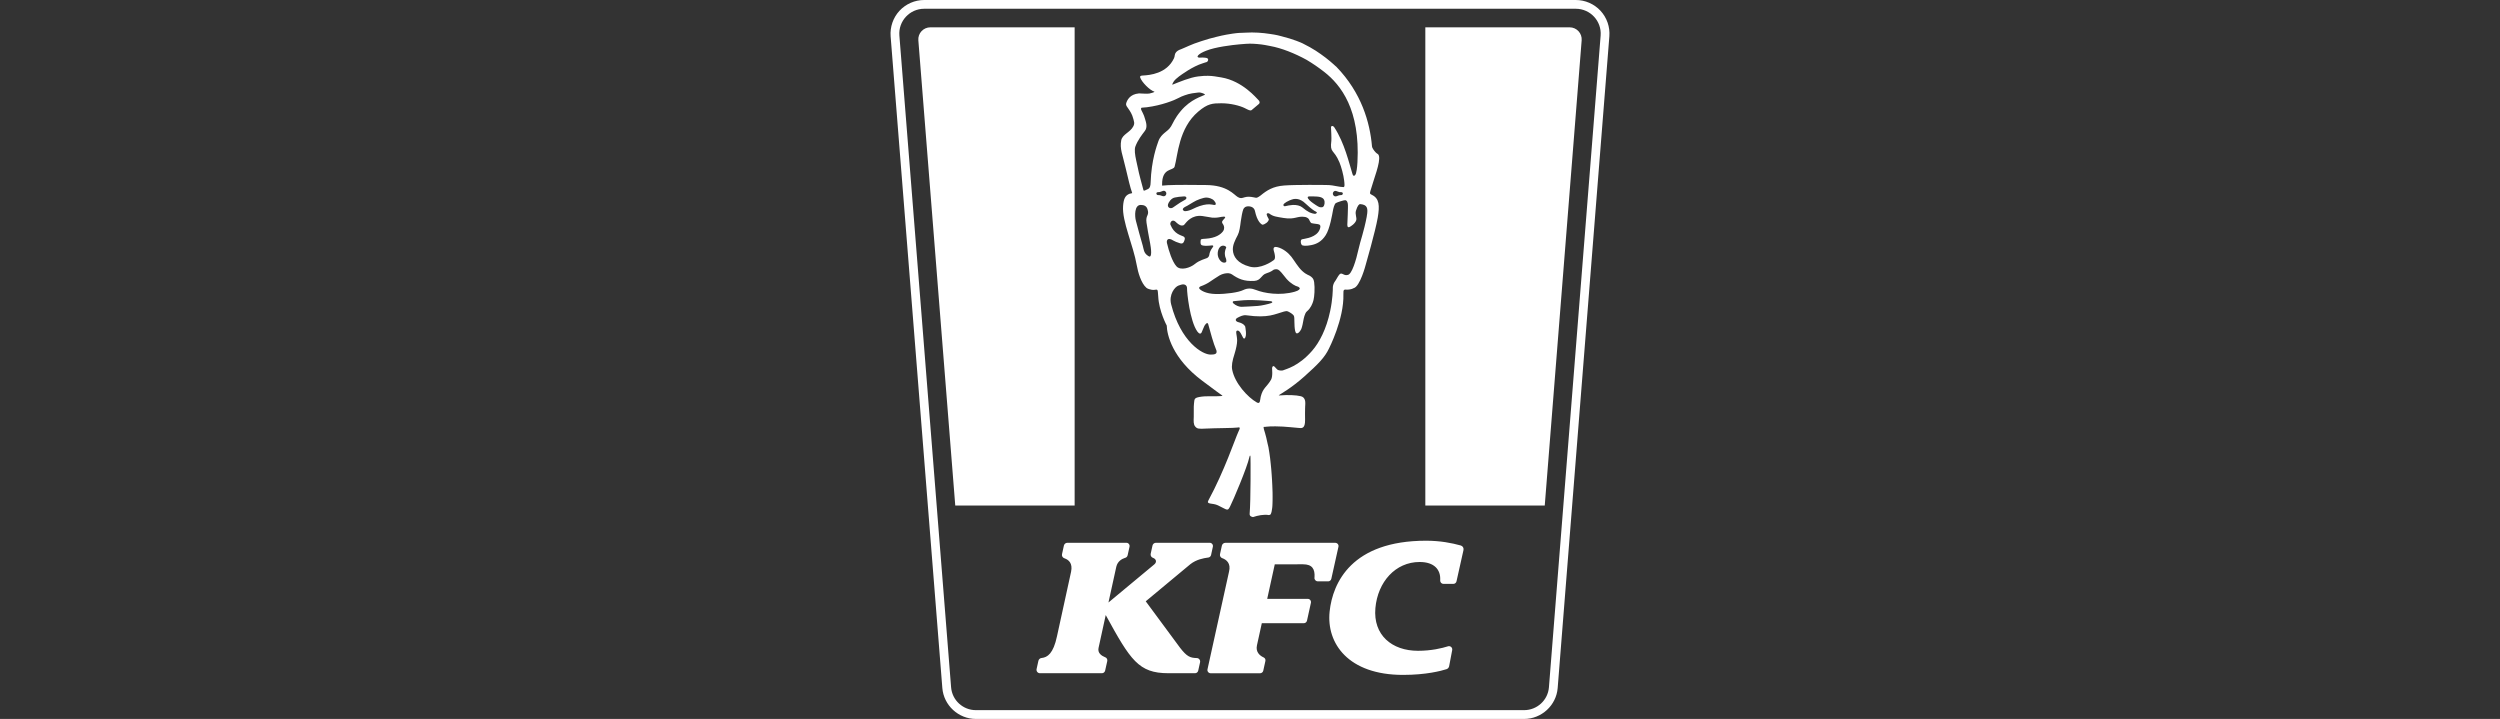 <svg xmlns="http://www.w3.org/2000/svg" xmlns:xlink="http://www.w3.org/1999/xlink" id="Layer_1" x="0px" y="0px" width="153px" height="44px" viewBox="0.5 0 153 44" xml:space="preserve"><rect x="0.5" y="0" width="153" height="44" fill="#333333" stroke="none"/><g>	<path fill="#FFFFFF" d="M96.938,0H57.061c-0.574,0-1.125,0.241-1.515,0.662c-0.387,0.42-0.583,0.987-0.54,1.558l3.165,39.886  C58.255,43.168,59.159,44,60.227,44h33.548c1.066,0,1.971-0.832,2.055-1.896L98.993,2.22c0.045-0.57-0.152-1.137-0.539-1.558  C98.064,0.241,97.514,0,96.938,0 M96.938,0.536c0.89,0,1.59,0.756,1.521,1.64l-3.164,39.885c-0.063,0.793-0.726,1.4-1.521,1.4  H60.227c-0.795,0-1.457-0.607-1.52-1.4L55.542,2.176c-0.069-0.884,0.63-1.64,1.519-1.64H96.938z"></path>	<g>		<g>			<defs>				<path id="SVGID_1_" d="M57.438,1.672c-0.431,0-0.771,0.368-0.735,0.797l3.131,39.463c0.019,0.227,0.207,0.398,0.433,0.398     h33.466c0.228,0,0.416-0.173,0.434-0.398l3.131-39.463c0.035-0.429-0.304-0.797-0.736-0.797H57.438z"></path>			</defs>			<clipPath id="SVGID_2_">				<use xlink:href="#SVGID_1_"></use>			</clipPath>			<rect x="55.538" y="0.829" clip-path="url(#SVGID_2_)" fill="#FFFFFF" width="10.73" height="30.11"></rect>		</g>		<g>			<defs>				<path id="SVGID_3_" d="M57.438,1.672c-0.431,0-0.771,0.368-0.735,0.797l3.131,39.463c0.019,0.227,0.207,0.398,0.433,0.398     h33.466c0.228,0,0.416-0.173,0.434-0.398l3.131-39.463c0.035-0.429-0.304-0.797-0.736-0.797H57.438z"></path>			</defs>			<clipPath id="SVGID_4_">				<use xlink:href="#SVGID_3_"></use>			</clipPath>			<rect x="87.73" y="0.829" clip-path="url(#SVGID_4_)" fill="#FFFFFF" width="10.731" height="30.11"></rect>		</g>	</g>	<path fill="#FFFFFF" d="M71.905,19.925c0.014,0.55,0.332,2.005,2.178,3.382c0.77,0.574,1.123,0.836,1.225,0.903l-0.002,0.004  c0.051,0.035-0.271,0.027-0.361,0.037c-0.146,0.015-0.637-0.031-1.031,0.042c-0.355,0.064-0.307,0.15-0.342,0.407  c-0.028,0.205-0.002,0.526-0.014,0.803c-0.01,0.274-0.024,0.472,0.092,0.604c0.115,0.131,0.188,0.15,0.676,0.121  c0.464-0.027,1.749-0.029,1.904-0.062c0.197-0.04,0.166,0.031,0.051,0.276c-0.195,0.421-0.836,2.353-1.829,4.187  c-0.14,0.259,0.251,0.138,0.586,0.298c0.604,0.292,0.584,0.372,0.743,0.069c0.173-0.332,1.046-2.386,1.181-3.021  c0.019-0.082,0.054-0.153,0.067-0.029c0.009,0.091,0.021,2.685-0.051,3.503c-0.004,0.043,0.006,0.089,0.037,0.12  c0.043,0.045,0.109,0.063,0.166,0.076c0,0,0,0,0.002,0c0.299-0.1,0.664-0.176,0.972-0.123c0.025-0.004,0.053-0.008,0.076-0.019  c0.018-0.014,0.033-0.028,0.043-0.049c0.023-0.043,0.035-0.093,0.047-0.142c0.002-0.004,0.002-0.008,0.003-0.012  c0.016-0.068,0.026-0.138,0.034-0.209c0.006-0.042,0.009-0.083,0.012-0.125c0.003-0.054,0.005-0.105,0.007-0.16  c0.002-0.066,0.004-0.133,0.005-0.197c0.001-0.074,0.001-0.15,0.001-0.227c0-0.084-0.001-0.168-0.002-0.252  c-0.002-0.094-0.003-0.063-0.006-0.154c-0.002-0.098-0.006-0.194-0.011-0.293c-0.006-0.104-0.01-0.207-0.016-0.313  c-0.007-0.107-0.014-0.214-0.021-0.323c-0.009-0.11-0.019-0.221-0.026-0.331c-0.01-0.111-0.021-0.226-0.033-0.337  c-0.012-0.114-0.023-0.227-0.037-0.34c-0.016-0.11-0.029-0.226-0.047-0.335c-0.016-0.113-0.033-0.223-0.054-0.333  c-0.019-0.106-0.039-0.153-0.062-0.261c-0.021-0.104-0.043-0.207-0.068-0.309c-0.021-0.099-0.049-0.195-0.078-0.295  c-0.021-0.076-0.046-0.152-0.07-0.23c-0.004-0.01-0.024-0.116-0.022-0.131c0.009-0.039,0.058-0.012,0.108-0.021  c0,0,0.023-0.004,0.037-0.008c0.33-0.044,0.905-0.015,1.034-0.009c0.13,0.004,0.782,0.065,0.966,0.082  c0.185,0.018,0.405,0.062,0.396-0.494c-0.003-0.147-0.003-0.235-0.003-0.374c0-0.019,0-0.037,0-0.056  c0-0.035,0.002-0.068,0.002-0.104c0-0.021,0-0.039,0.001-0.061c0-0.017,0-0.035,0-0.056c0-0.016,0-0.034,0.001-0.049  c0-0.028,0.002-0.06,0.003-0.085c0-0.009,0-0.018,0-0.025c0-0.019,0.001-0.037,0.004-0.054c0-0.01,0-0.019,0.001-0.024  c0-0.019,0.001-0.029,0.001-0.041c0-0.004,0-0.011,0.002-0.013c0.001-0.018,0.002-0.034,0.002-0.054  c0.004-0.137-0.014-0.385-0.269-0.45c-0.296-0.073-0.815-0.091-1.283-0.051c-0.065,0.006-0.078,0-0.06-0.021V24.18  c0.103-0.07,0.775-0.443,1.547-1.134c0.85-0.761,1.253-1.166,1.513-1.716c0,0,0.929-1.801,0.883-3.328  c-0.01-0.309,0.039-0.281,0.231-0.275c0.058,0.002,0.277-0.015,0.396-0.092c0.393-0.09,0.74-1.434,0.74-1.434  s0.591-2.042,0.734-2.877c0.127-0.743,0.098-1.178-0.355-1.397l-0.076-0.043c-0.033-0.02-0.051-0.06-0.039-0.097  c0.008-0.032,0.018-0.07,0.021-0.098c0.222-0.77,0.617-1.742,0.527-2.138c-0.017-0.112-0.111-0.149-0.146-0.173  c-0.047-0.031-0.224-0.227-0.271-0.365c-0.008-0.02-0.01-0.041-0.012-0.062c-0.125-1.453-0.641-3.276-2.18-4.864  C82.287,4.094,82.186,4,82.122,3.942c-0.134-0.119-0.302-0.266-0.494-0.412c-0.409-0.306-0.737-0.542-1.41-0.877  c-0.052-0.026-0.558-0.256-1.306-0.438c-0.07-0.02-0.141-0.038-0.211-0.054c-0.11-0.025-0.281-0.057-0.477-0.084  c-0.463-0.072-0.972-0.111-1.503-0.078l0,0c-0.063,0.003-0.137,0.006-0.156,0.007C76.533,2.007,76.5,2.008,76.466,2.01  c-0.036,0.001-0.071,0.002-0.108,0.003c-0.113,0.005-0.262,0.022-0.418,0.045c-0.25,0.036-0.521,0.086-0.687,0.124  c-0.187,0.046-0.437,0.099-0.75,0.188c-0.129,0.038-0.259,0.078-0.388,0.12c-0.036,0.011-0.072,0.022-0.108,0.034  c-0.139,0.047-0.278,0.093-0.42,0.145c-0.103,0.036-0.538,0.225-0.634,0.269c-0.045,0.021-0.107,0.048-0.176,0.075  c-0.307,0.098-0.371,0.275-0.383,0.373c-0.006,0.063-0.021,0.125-0.047,0.182c-0.443,0.941-1.484,1.031-1.896,1.053  c-0.109,0.005-0.204,0.021-0.17,0.125c0.088,0.27,0.574,0.774,0.873,0.866c-0.004,0.043-0.256,0.097-0.307,0.112  c-0.121,0.031-0.613-0.013-0.639-0.008c-0.002,0-0.004,0.001-0.006,0.001c-0.561,0.047-0.73,0.428-0.781,0.609  c-0.015,0.056-0.006,0.117,0.025,0.165c0.123,0.188,0.254,0.342,0.352,0.59c0,0.002,0.002,0.005,0.002,0.008  c0.026,0.065,0.049,0.138,0.069,0.218c0.013,0.106,0.098,0.219-0.011,0.426c-0.19,0.371-0.666,0.486-0.739,0.854  C69.02,9.107,69.2,9.45,69.397,10.314c0.137,0.592,0.283,1.203,0.388,1.48c0.005,0.014-0.002,0.03-0.019,0.033  c-0.041,0.008-0.113,0.021-0.139,0.031c-0.275,0.109-0.363,0.328-0.395,0.752c-0.069,0.94,0.625,2.393,0.84,3.636  c0.072,0.42,0.267,1.092,0.588,1.368c0.074,0.063,0.229,0.104,0.326,0.121c0.25,0.044,0.359-0.116,0.375,0.137  c0.002,0.053,0.021,0.193,0.022,0.273C71.426,19.04,71.905,19.925,71.905,19.925 M72.337,4.981c0.056-0.084,0.188-0.208,0.32-0.304  c0.139-0.099,0.823-0.612,1.459-0.806c0.116-0.035,0.147-0.053,0.223-0.07c0.095-0.026,0.177-0.23-0.022-0.26  c-0.207-0.03-0.293-0.017-0.404-0.013c-0.11,0.002-0.164-0.057-0.083-0.145c0.082-0.088,0.229-0.177,0.489-0.28  c0.564-0.227,1.568-0.346,2.035-0.389c0.611-0.052,0.685-0.05,1.082-0.02c0.373,0.028,0.664,0.098,0.8,0.122  c0.701,0.127,1.508,0.452,2.225,0.845c0.378,0.224,0.741,0.474,1.079,0.738c1.028,0.801,2.209,2.324,2.036,5.533  c-0.021,0.381-0.064,0.59-0.09,0.682c-0.025,0.093-0.148,0.251-0.213,0.042c-0.213-0.688-0.486-1.896-1.107-2.854  c-0.087-0.133-0.221-0.12-0.207,0.021c0.006,0.059,0.034,0.671,0.02,0.789c-0.101,0.787,0.141,0.48,0.496,1.326  c0.11,0.263,0.252,0.779,0.287,1.113c0.01,0.083,0.021,0.182,0.022,0.274c0.003,0.118-0.056,0.126-0.056,0.126  c-0.244-0.002-0.668-0.118-0.896-0.125c-0.262-0.01-2.066-0.027-2.747,0.027c-0.679,0.052-1.051,0.295-1.435,0.61  c-0.063,0.054-0.153,0.103-0.205,0.127c-0.026,0.013-0.055,0.017-0.084,0.013c-0.03-0.006-0.082-0.016-0.161-0.031  c-0.166-0.035-0.366-0.049-0.529,0.002c-0.162,0.048-0.239,0.089-0.414-0.012c-0.25-0.146-0.632-0.729-1.965-0.738  c-0.757-0.008-1.748-0.018-2.332,0.009c-0.188,0.009-0.287,0.03-0.335,0.028c-0.004-0.021-0.005-0.053-0.005-0.06  c-0.011-1.065,0.687-0.829,0.767-1.106c0.197-0.689,0.244-2.35,1.449-3.368c0.575-0.487,0.875-0.507,1.41-0.507  c0.577,0,1.138,0.151,1.425,0.292c0.229,0.113,0.343,0.188,0.431,0.123c0.09-0.068,0.33-0.285,0.427-0.359  c0.101-0.077,0.064-0.194-0.03-0.272c-0.09-0.074-0.944-1.149-2.256-1.366c-0.3-0.049-0.522-0.095-0.795-0.097  c-0.147-0.005-0.278-0.006-0.62,0.036c-0.502,0.061-1.158,0.341-1.58,0.508C72.225,5.161,72.311,5.02,72.337,4.981 M82.661,11.904  c-0.056,0.058-0.103,0.023-0.214,0.051c-0.09,0.021-0.145,0.07-0.227,0.064c-0.127-0.013-0.188-0.164-0.121-0.264  c0.104-0.152,0.252-0.02,0.371,0.001c0.059,0.011,0.103-0.007,0.16,0.015C82.689,11.792,82.695,11.846,82.661,11.904   M80.866,12.439c0,0-0.239-0.162-0.315-0.295c-0.037-0.066-0.029-0.121,0.072-0.123c0.357-0.002,0.686-0.012,0.845,0.123  c0.116,0.099,0.12,0.301,0.063,0.434c-0.066,0.15-0.197,0.107-0.272,0.098C81.184,12.665,80.866,12.439,80.866,12.439   M81.023,13.078c-0.067,0.036-0.322-0.051-0.395-0.09c-0.143-0.079-0.242-0.137-0.432-0.299c-0.127-0.105-0.356-0.156-0.573-0.146  c-0.168,0.008-0.332,0.044-0.46,0.074c-0.127,0.03-0.137-0.084-0.1-0.127c0.039-0.043,0.215-0.205,0.601-0.308  c0.058-0.015,0.167-0.01,0.222-0.004c0.159,0.019,0.354,0.125,0.492,0.262c0.139,0.135,0.42,0.375,0.57,0.466  C81.023,12.951,81.184,12.997,81.023,13.078 M75.505,15.764c0.041,0.073,0.054,0.197,0.042,0.248  c-0.012,0.063-0.234,0.146-0.417-0.129c-0.183-0.273-0.098-0.609,0.013-0.742c0.172-0.211,0.438-0.058,0.399,0.021  C75.41,15.434,75.468,15.688,75.505,15.764 M72.958,12.705c0.043-0.036,0.063-0.036,0.211-0.117  c0.105-0.059,0.227-0.13,0.348-0.209c0.219-0.143,0.635-0.291,0.813-0.289c0.128,0.001,0.352,0.057,0.47,0.188  c0.124,0.135,0.158,0.291-0.004,0.265c-0.16-0.028-0.33-0.071-0.64,0c-0.344,0.08-0.578,0.211-0.745,0.286  c-0.171,0.079-0.343,0.098-0.4,0.095C72.955,12.917,72.797,12.834,72.958,12.705 M72.731,12.396  c-0.164,0.104-0.326,0.226-0.448,0.305c-0.149,0.098-0.359,0.004-0.298-0.206c0.031-0.103,0.176-0.362,0.418-0.408  c0.031-0.006,0.152-0.028,0.252-0.042c0.117-0.013,0.242-0.023,0.307-0.025c0.172-0.008,0.189,0.131,0.074,0.201  C72.958,12.27,72.839,12.328,72.731,12.396 M69.985,8.965c0.144-0.389,0.404-0.719,0.582-0.954  c0.164-0.214,0.086-0.495,0.004-0.749c-0.055-0.232-0.204-0.475-0.228-0.539c-0.016-0.043-0.017-0.08-0.002-0.111  c0.011-0.008,0.021-0.014,0.03-0.021l0.314-0.027c0.903-0.113,1.701-0.432,1.939-0.566c0.119-0.066,0.245-0.119,0.373-0.163  c0.15-0.051,0.307-0.102,0.462-0.123c0.119-0.019,0.257-0.037,0.377-0.05c0.179-0.02,0.461,0.105,0.397,0.142  c-0.15,0.091-0.853,0.253-1.469,0.99c-0.377,0.451-0.467,0.729-0.594,0.938c-0.129,0.207-0.232,0.256-0.415,0.414  c-0.088,0.076-0.269,0.234-0.358,0.486c-0.088,0.254-0.434,1.145-0.479,2.555c-0.004,0.164-0.033,0.336-0.188,0.396  c0,0,0,0-0.002,0c-0.127,0.051-0.229,0.136-0.252,0.043c-0.082-0.311-0.271-0.977-0.351-1.4c-0.024-0.134-0.055-0.266-0.087-0.396  C69.958,9.467,69.917,9.146,69.985,8.965 M70.744,15.646c-0.257-0.172-0.244-0.396-0.31-0.619  c-0.139-0.467-0.289-1.032-0.416-1.512c-0.078-0.291-0.1-0.973,0.295-0.973c0.197,0,0.347,0.063,0.41,0.25  c0.141,0.416-0.125,0.344-0.057,0.835c0.048,0.347,0.115,0.69,0.225,1.281c0.051,0.271,0.141,0.927-0.1,0.768 M71.733,12.01  c-0.08,0.008-0.147-0.041-0.234-0.06c-0.102-0.021-0.164,0.009-0.206-0.046c-0.038-0.059-0.03-0.111,0.026-0.133  c0.059-0.022,0.101-0.006,0.16-0.018c0.119-0.021,0.264-0.159,0.371-0.007C71.919,11.844,71.86,11.996,71.733,12.01 M71.918,14.876  c-0.036-0.155,0.032-0.385,0.395-0.151c0.06,0.036,0.229,0.114,0.418,0.168c0.115,0.033,0.189-0.015,0.222-0.099  c0.034-0.082,0.128-0.247-0.033-0.326s-0.56-0.149-0.786-0.708c-0.041-0.099,0.028-0.214,0.092-0.242  c0.064-0.029,0.145-0.016,0.219,0.055s0.231,0.223,0.375,0.229c0.129,0.006,0.152-0.048,0.179-0.078  c0.108-0.123,0.424-0.584,1.078-0.504c0.269,0.033,0.518,0.094,0.608,0.1c0.063,0.005,0.244,0.013,0.416-0.02  c0.194-0.037,0.486-0.098,0.344,0.067c-0.116,0.135-0.213,0.19-0.111,0.335c0.005,0.008,0.01,0.015,0.016,0.021  c0.09,0.129,0.094,0.301,0,0.428l-0.011,0.017c-0.146,0.188-0.444,0.403-1.06,0.442c-0.281,0.019-0.299,0.008-0.305,0.168  c-0.002,0.063-0.002,0.096,0.008,0.139c0.017,0.08,0.067,0.114,0.263,0.125c0.142,0.009,0.401-0.02,0.401-0.02  c0.063-0.02,0.138,0.021,0.098,0.074c-0.006,0.008-0.032,0.047-0.037,0.053c-0.141,0.181-0.184,0.346-0.197,0.445  c-0.011,0.083-0.059,0.159-0.134,0.196c0,0.001-0.001,0.001-0.002,0.002c-0.09,0.046-0.455,0.125-0.741,0.36  c-0.285,0.238-0.881,0.433-1.138,0.142C72.239,16.007,72.03,15.357,71.918,14.876 M74.602,21.701  c-0.51,0.016-1.845-0.79-2.428-3.077c-0.15-0.589,0.219-1.065,0.449-1.147c0.136-0.051,0.208-0.066,0.254-0.072  c0.047-0.006,0.28-0.004,0.271,0.258c-0.008,0.213,0.168,1.986,0.631,2.628c0.115,0.159,0.222,0.166,0.273,0.024  c0.049-0.131,0.129-0.299,0.155-0.363c0.019-0.045,0.187-0.303,0.237-0.108c0.105,0.416,0.354,1.271,0.459,1.492  C75.081,21.701,74.793,21.695,74.602,21.701 M74.923,17.994c-0.667-0.008-0.976-0.256-1.022-0.33  c-0.045-0.072,0.031-0.127,0.102-0.15c0.157-0.05,0.438-0.19,0.55-0.277c0.114-0.086,0.429-0.281,0.587-0.383  c0.075-0.049,0.504-0.236,0.754-0.062c0.377,0.263,0.728,0.438,1.371,0.399c0.414-0.025,0.405-0.359,0.74-0.465  c0.305-0.097,0.363-0.172,0.458-0.228c0.123-0.024,0.214-0.056,0.347,0.067c0.17,0.158,0.232,0.281,0.426,0.502  c0.269,0.303,0.563,0.443,0.656,0.462c0.09,0.018,0.155,0.092,0.155,0.122c0.001,0.031-0.034,0.125-0.306,0.201  c-0.902,0.258-1.877,0.094-2.378-0.107c-0.254-0.102-0.502-0.13-0.781,0.008C76.297,17.895,75.545,18.002,74.923,17.994   M78.291,18.551c-0.152,0.057-0.598,0.159-0.812,0.172c-0.217,0.012-0.902,0.061-1.019,0.055c-0.142-0.008-0.333-0.078-0.487-0.221  c-0.031-0.029-0.065-0.127,0.062-0.129c0.235-0.005,0.633-0.131,2-0.015c0.146,0.013,0.217,0.019,0.252,0.022  C78.322,18.438,78.443,18.497,78.291,18.551 M84.146,13.253c-0.182,0.96-0.383,1.44-0.513,2.033  c-0.135,0.616-0.399,1.517-0.655,1.54c-0.26,0.078-0.363-0.223-0.529,0c-0.1,0.132-0.178,0.307-0.266,0.419  c-0.057,0.073-0.111,0.237-0.113,0.328c0,0.173-0.008,0.731-0.164,1.466c-0.233,1.107-0.658,1.914-1.1,2.424  c-0.845,0.975-1.637,1.131-1.73,1.182c-0.121,0.063-0.305,0.025-0.364-0.004c-0.062-0.026-0.106-0.101-0.212-0.203  c-0.109-0.1-0.146,0.054-0.148,0.093c-0.004,0.036,0.055,0.497-0.063,0.706c-0.255,0.449-0.498,0.488-0.634,1.048  c-0.045,0.188-0.014,0.473-0.239,0.344c-0.552-0.313-1.341-1.166-1.504-1.993c-0.05-0.251-0.003-0.531,0.151-1.011  c0.088-0.281,0.15-0.594,0.15-0.774c0-0.318-0.125-0.59,0-0.617c0.23-0.051,0.336,0.548,0.444,0.484  c0.187-0.107,0.048-0.74,0.048-0.74s-0.077-0.181-0.404-0.257c-0.188-0.044-0.248-0.186-0.047-0.284  c0.15-0.074,0.325-0.172,0.528-0.141c1.358,0.191,1.749-0.081,2.299-0.229c0.107-0.029,0.172-0.041,0.256,0  c0.084,0.039,0.311,0.162,0.354,0.277c0.049,0.115,0,0.566,0.072,0.905c0.072,0.341,0.313,0.031,0.373-0.104  c0.059-0.133,0.121-0.463,0.133-0.547c0.014-0.082,0.084-0.434,0.209-0.537c0.25-0.207,0.338-0.479,0.377-0.584  c0.041-0.106,0.107-0.435,0.095-0.914c-0.013-0.479-0.097-0.53-0.214-0.633c-0.113-0.103-0.252-0.082-0.543-0.35  c-0.258-0.239-0.473-0.624-0.66-0.866c-0.189-0.241-0.501-0.501-0.857-0.589c-0.355-0.086-0.207,0.242-0.188,0.334  c0.016,0.064,0.099,0.355-0.021,0.451c-0.116,0.096-0.834,0.579-1.473,0.412c-0.764-0.2-1.028-0.625-1.043-1.036  c-0.012-0.291,0.128-0.571,0.302-0.905c0.103-0.195,0.144-0.52,0.183-0.833c0.033-0.25,0.101-0.61,0.155-0.739  c0.039-0.093,0.132-0.192,0.337-0.182c0.205,0.012,0.34,0.114,0.377,0.29c0.133,0.615,0.349,0.771,0.421,0.819  c0.075,0.05,0.213-0.049,0.269-0.086c0.055-0.035,0.192-0.176,0.149-0.25c-0.066-0.117-0.104-0.188-0.119-0.256  c-0.023-0.117,0.121-0.104,0.152-0.078c0.238,0.188,0.465,0.203,0.877,0.273c0.725,0.12,0.827-0.146,1.325-0.06  c0.063,0.011,0.187,0.064,0.228,0.14c0.033,0.064,0.095,0.21,0.152,0.236c0.061,0.023,0.209,0.031,0.284,0.046  c0.104,0.018,0.294,0.006,0.263,0.2c-0.082,0.521-0.683,0.664-0.964,0.713c-0.116,0.02-0.168,0.029-0.188,0.045  c-0.062,0.054-0.063,0.217,0.008,0.322c0.05,0.074,0.277,0.08,0.587,0.02c0.325-0.063,0.638-0.219,0.883-0.604  c0.263-0.405,0.404-1.299,0.437-1.467c0.027-0.166,0.095-0.445,0.188-0.502c0.092-0.058,0.516-0.187,0.574-0.176  c0.07,0.014,0.122,0.046,0.156,0.21c0.031,0.166-0.029,1.15-0.03,1.3c-0.001,0.158,0.078,0.156,0.125,0.135  c0.099-0.045,0.362-0.219,0.421-0.422c0.045-0.15-0.083-0.371-0.018-0.58c0.099-0.324,0.195-0.41,0.265-0.404  c0.412,0.04,0.498,0.221,0.397,0.744 M89.9,33.384c0.119,0.033,0.191,0.152,0.166,0.276l-0.428,1.917  c-0.02,0.091-0.1,0.157-0.193,0.157h-0.606c-0.114,0-0.205-0.099-0.2-0.211c0.002-0.025,0.002-0.034,0.002-0.037  c0.029-0.623-0.363-1.092-1.259-1.092c-1.483,0-2.565,1.221-2.708,2.821c-0.146,1.652,1.01,2.614,2.609,2.614  c0.82,0,1.47-0.159,1.835-0.275c0.146-0.045,0.284,0.081,0.257,0.229l-0.188,0.991c-0.018,0.084-0.078,0.154-0.16,0.18  c-0.327,0.105-1.25,0.35-2.658,0.35c-3.348,0.002-4.706-1.924-4.495-3.888c0.187-1.749,1.344-4.324,5.903-4.324  C88.65,33.093,89.352,33.232,89.9,33.384 M71.032,33.389c0.021-0.1,0.109-0.171,0.211-0.171h3.29c0.128,0,0.223,0.118,0.194,0.243  l-0.11,0.506c-0.019,0.086-0.091,0.146-0.179,0.157c-0.015,0.001-0.023,0.002-0.023,0.002c-0.248,0.033-0.696,0.112-1.063,0.401  l-2.733,2.273l0,0l2.104,2.848c0.407,0.523,0.608,0.619,1.019,0.625c0.135,0.002,0.231,0.129,0.202,0.261l-0.114,0.512  c-0.021,0.09-0.101,0.155-0.192,0.155h-1.64c-1.815,0-2.315-0.796-3.827-3.559c0-0.002-0.001-0.002-0.001,0l-0.44,2.016  c-0.067,0.313,0.194,0.479,0.388,0.558c0.008,0.002,0.016,0.007,0.024,0.009c0.092,0.035,0.144,0.135,0.123,0.23l-0.132,0.59  c-0.021,0.091-0.103,0.156-0.194,0.156h-3.797c-0.133,0-0.231-0.124-0.203-0.256l0.111-0.502c0.021-0.094,0.098-0.161,0.189-0.174  c0.004,0,0.008,0,0.012,0c0.348-0.039,0.713-0.261,0.938-1.336l0.861-3.942c0.11-0.525-0.152-0.726-0.378-0.813  c-0.001-0.002-0.015-0.006-0.036-0.013c-0.104-0.035-0.166-0.144-0.141-0.25l0.115-0.526c0.023-0.1,0.111-0.171,0.213-0.171h3.611  c0.127,0,0.221,0.117,0.193,0.24l-0.115,0.521c-0.017,0.076-0.072,0.138-0.146,0.16c-0.01,0.002-0.02,0.006-0.028,0.008  c-0.169,0.055-0.437,0.193-0.519,0.531l-0.481,2.193c0,0.001,0.001,0.001,0.001,0.001l2.801-2.328  c0.17-0.14,0.125-0.325-0.066-0.399c0,0,0,0-0.002,0c-0.11-0.033-0.176-0.145-0.15-0.256L71.032,33.389 M81.146,35.577  c-0.119,0-0.213-0.104-0.201-0.224c0.004-0.021,0.004-0.025,0.004-0.025c0.031-0.501-0.139-0.793-0.699-0.793l-1.734,0.001  l-0.463,2.114h2.483c0.127,0,0.221,0.119,0.192,0.244l-0.24,1.09c-0.021,0.092-0.102,0.156-0.194,0.156h-2.571  c0,0-0.287,1.295-0.297,1.353c-0.095,0.417,0.19,0.636,0.381,0.728c0.01,0.006,0.021,0.01,0.03,0.014  c0.081,0.037,0.126,0.127,0.106,0.216l-0.131,0.596c-0.021,0.091-0.103,0.156-0.194,0.156h-3.024c-0.128,0-0.223-0.117-0.195-0.242  l1.317-5.971c0.134-0.526-0.173-0.74-0.396-0.824c-0.008-0.004-0.016-0.005-0.023-0.008c-0.098-0.035-0.154-0.14-0.133-0.243  l0.115-0.523c0.023-0.101,0.111-0.172,0.214-0.172h6.725c0.129,0,0.225,0.118,0.195,0.243l-0.436,1.96  c-0.021,0.092-0.102,0.156-0.195,0.156L81.146,35.577"></path></g></svg>